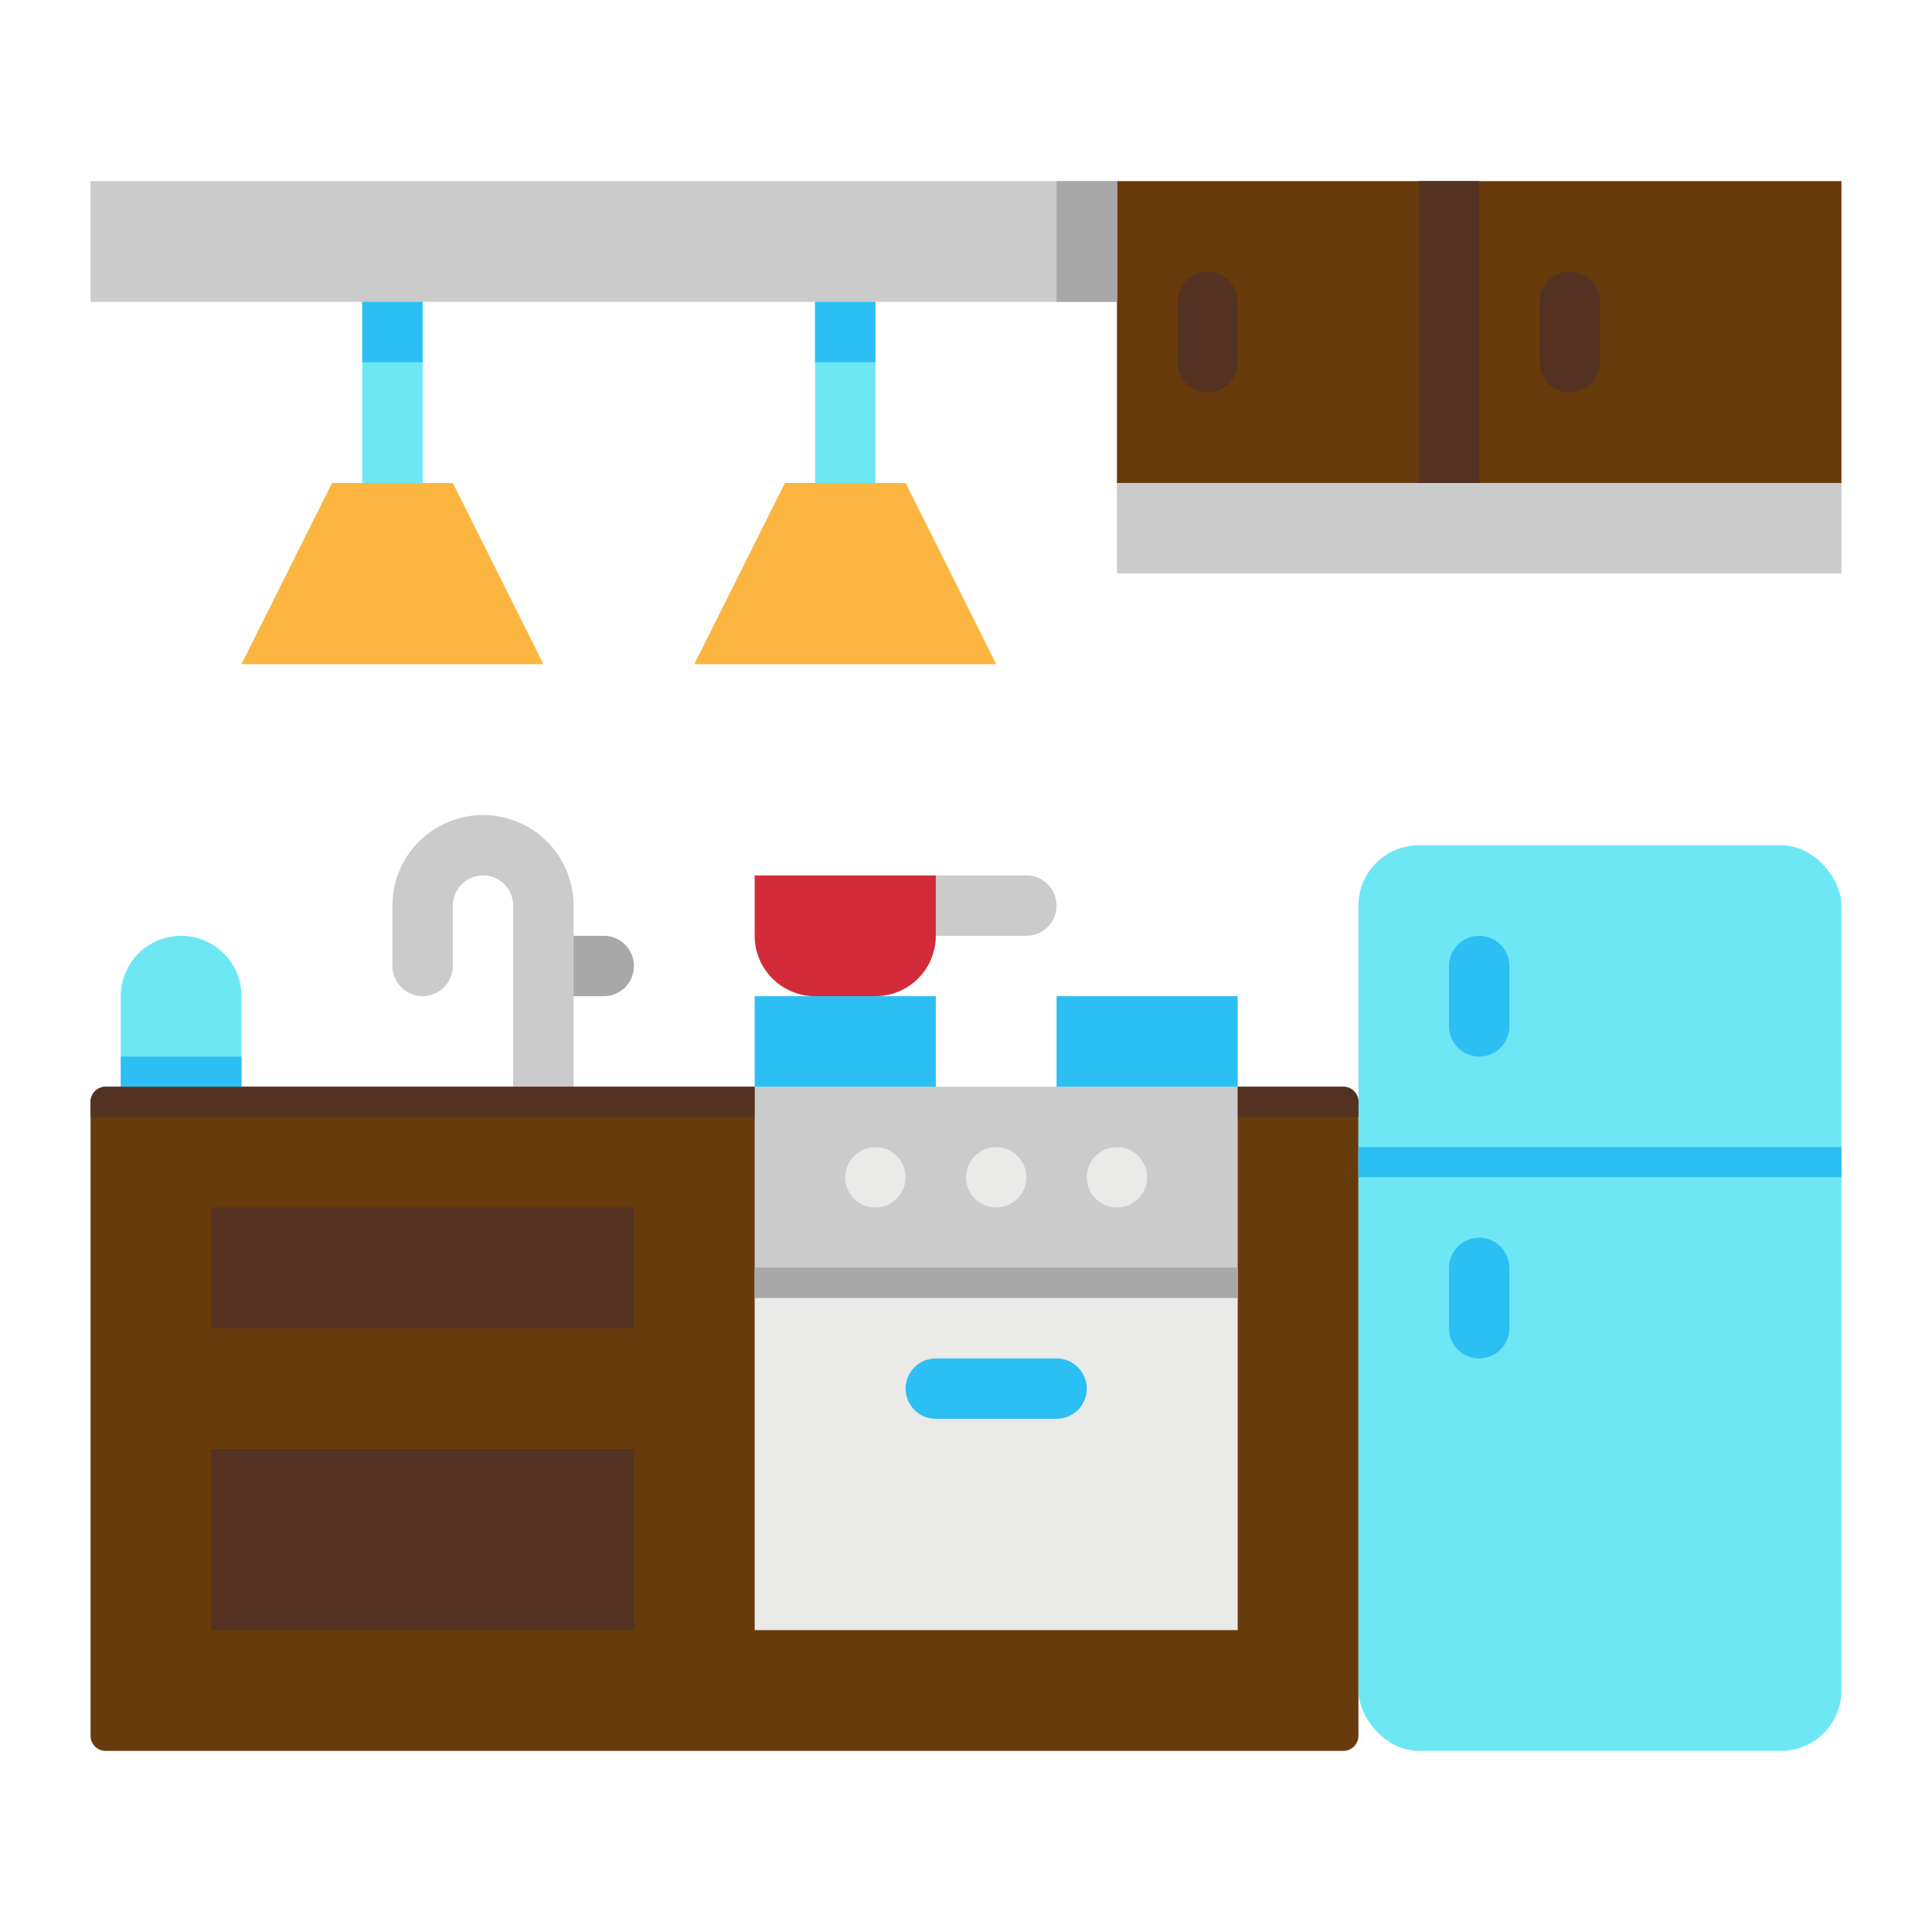 <svg height="512" viewBox="0 0 512 512" width="512" xmlns="http://www.w3.org/2000/svg"><g id="flat"><path d="m160 264h-16a8 8 0 0 1 0-16h16a8 8 0 0 1 0 16z" fill="#a8a8a8"/><path d="m144 296a8 8 0 0 1 -8-8v-48a8 8 0 0 0 -16 0v16a8 8 0 0 1 -16 0v-16a24 24 0 0 1 48 0v48a8 8 0 0 1 -8 8z" fill="#cbcbcb"/><path d="m272 248h-24a8 8 0 0 1 0-16h24a8 8 0 0 1 0 16z" fill="#cbcbcb"/><path d="m28 464h328a4 4 0 0 0 4-4v-168a4 4 0 0 0 -4-4h-28v8h-128v-8h-172a4 4 0 0 0 -4 4v168a4 4 0 0 0 4 4z" fill="#683b0d"/><path d="m200 288h128v48h-128z" fill="#cbcbcb"/><rect fill="#6ee7f5" height="240" rx="16" width="128" x="360" y="224"/><g fill="#2cbff4"><path d="m360 304h128v8h-128z"/><path d="m392 280a8 8 0 0 1 -8-8v-16a8 8 0 0 1 16 0v16a8 8 0 0 1 -8 8z"/><path d="m392 360a8 8 0 0 1 -8-8v-16a8 8 0 0 1 16 0v16a8 8 0 0 1 -8 8z"/></g><path d="m200 336h128v96h-128z" fill="#eaeae8" transform="matrix(-1 0 0 -1 528 768)"/><path d="m280 376h-32a8 8 0 0 1 0-16h32a8 8 0 0 1 0 16z" fill="#2cbff4"/><path d="m56 384h112v48h-112z" fill="#533222" transform="matrix(-1 0 0 -1 224 816)"/><path d="m56 320h112v32h-112z" fill="#533222" transform="matrix(-1 0 0 -1 224 672)"/><path d="m280 264h48v24h-48z" fill="#2cbff4"/><path d="m200 264h48v24h-48z" fill="#2cbff4"/><path d="m200 232h48a0 0 0 0 1 0 0v15.984a16.016 16.016 0 0 1 -16.016 16.016h-15.968a16.016 16.016 0 0 1 -16.016-16.016v-15.984a0 0 0 0 1 0 0z" fill="#d32b39"/><path d="m296 48h192v80h-192z" fill="#683b0d"/><path d="m320 104a8 8 0 0 1 -8-8v-16a8 8 0 0 1 16 0v16a8 8 0 0 1 -8 8z" fill="#533222"/><path d="m416 104a8 8 0 0 1 -8-8v-16a8 8 0 0 1 16 0v16a8 8 0 0 1 -8 8z" fill="#533222"/><path d="m296 128h192v24h-192z" fill="#cbcbcb"/><path d="m104 136a8 8 0 0 1 -8-8v-48a8 8 0 0 1 16 0v48a8 8 0 0 1 -8 8z" fill="#6ee7f5"/><path d="m144 176h-80l24-48h32z" fill="#fbb540"/><path d="m224 136a8 8 0 0 1 -8-8v-48a8 8 0 0 1 16 0v48a8 8 0 0 1 -8 8z" fill="#6ee7f5"/><path d="m264 176h-80l24-48h32z" fill="#fbb540"/><path d="m24 48h272v32h-272z" fill="#cbcbcb"/><path d="m48 248a16 16 0 0 1 16 16v24a0 0 0 0 1 0 0h-32a0 0 0 0 1 0 0v-24a16 16 0 0 1 16-16z" fill="#6ee7f5"/><circle cx="232" cy="312" fill="#eaeae8" r="8"/><circle cx="264" cy="312" fill="#eaeae8" r="8"/><circle cx="296" cy="312" fill="#eaeae8" r="8"/><path d="m32 280h32v8h-32z" fill="#2cbff4"/><path d="m280 48h16v32h-16z" fill="#a8a8a8"/><path d="m376 48h16v80h-16z" fill="#533222"/><path d="m200 296h-176v-4a4 4 0 0 1 4-4h172z" fill="#533222"/><path d="m328 288h28a4 4 0 0 1 4 4v4a0 0 0 0 1 0 0h-32a0 0 0 0 1 0 0v-8a0 0 0 0 1 0 0z" fill="#533222"/><path d="m216 80h16v16h-16z" fill="#2cbff4"/><path d="m96 80h16v16h-16z" fill="#2cbff4"/><path d="m200 336h128v8h-128z" fill="#a8a8a8"/></g></svg>